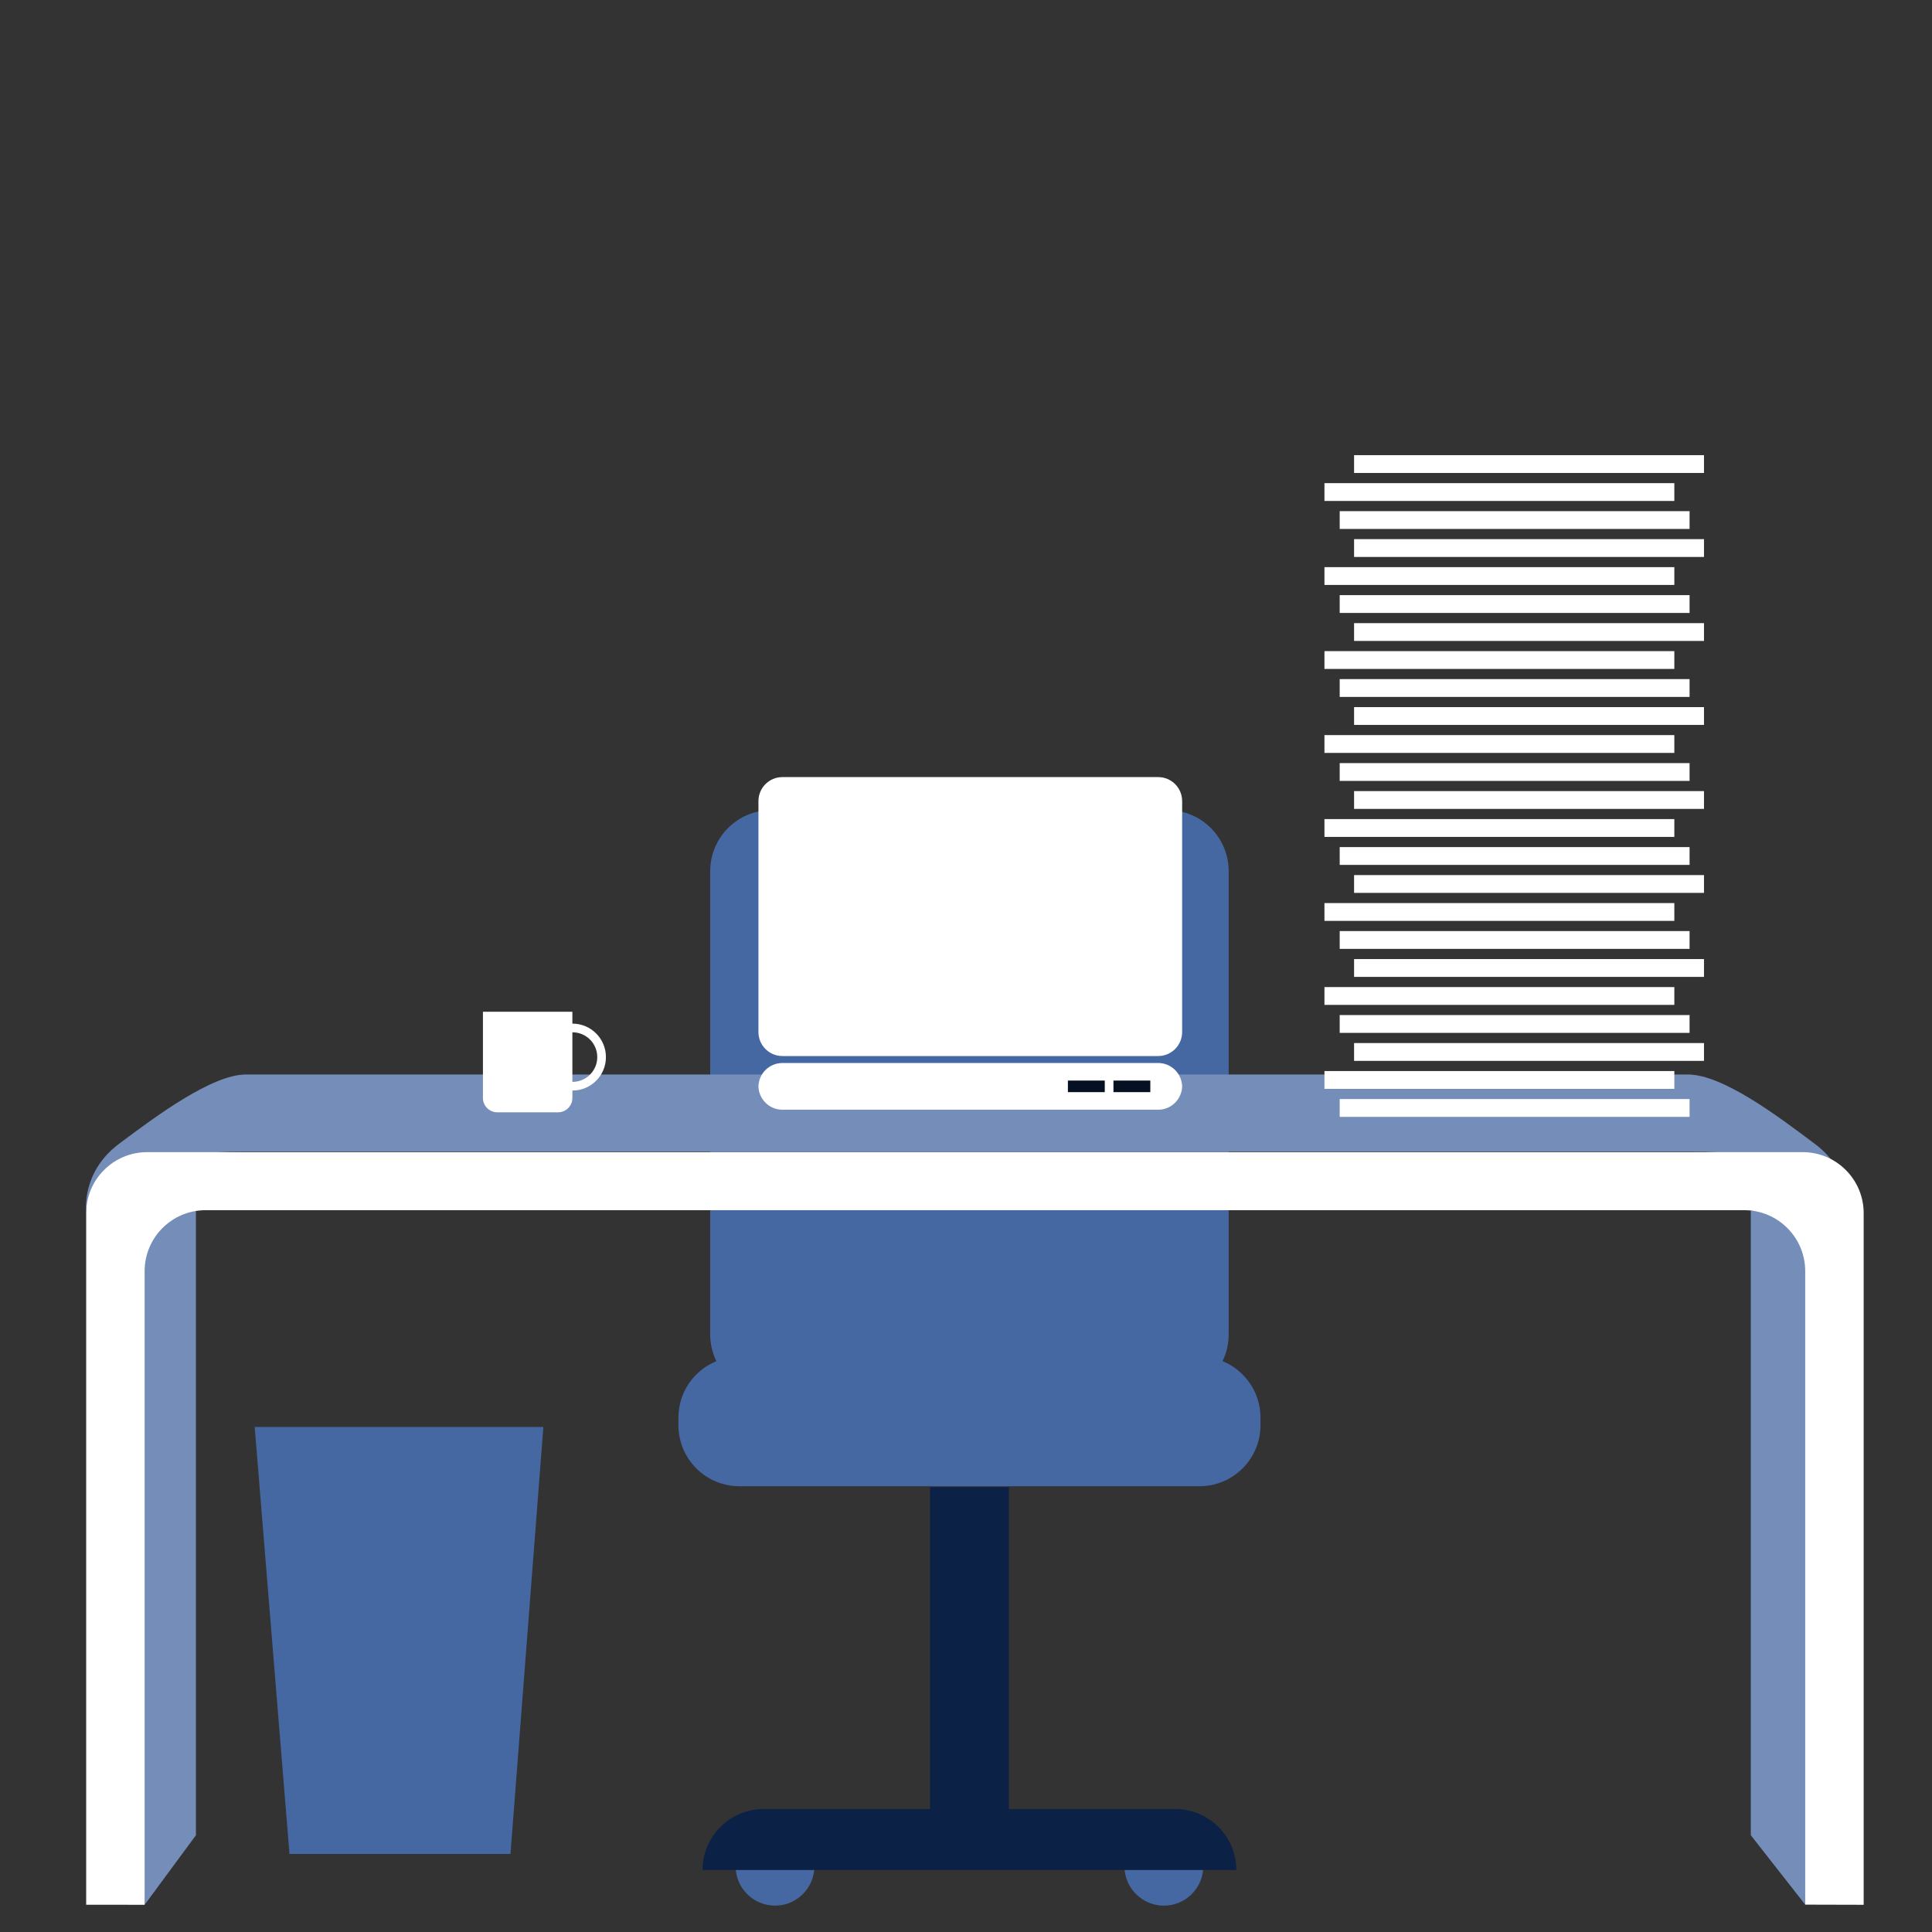 <?xml version="1.0" encoding="utf-8"?>
<!-- Generator: Adobe Illustrator 16.0.4, SVG Export Plug-In . SVG Version: 6.00 Build 0)  -->
<!DOCTYPE svg PUBLIC "-//W3C//DTD SVG 1.1//EN" "http://www.w3.org/Graphics/SVG/1.1/DTD/svg11.dtd">
<svg version="1.1" id="Calque_1" xmlns="http://www.w3.org/2000/svg" xmlns:xlink="http://www.w3.org/1999/xlink" x="0px" y="0px"
	 width="250px" height="250px" viewBox="0 0 250 250" enable-background="new 0 0 250 250" xml:space="preserve">
<rect x="0" y="0" width="250" height="250" fill="#333333" stroke="none"/>
<g>
	<polygon fill="#4568A2" points="32.957,184.645 37.459,239.899 66.055,239.899 70.312,184.645 	"/>
	<g>
		<path fill="#4568A2" d="M158.196,176.133c0.506-1.041,0.795-2.204,0.795-3.438v-59.969c0-4.358-3.531-7.894-7.893-7.894H99.792
			c-4.358,0-7.893,3.535-7.893,7.894v59.969c0,1.233,0.292,2.396,0.796,3.438c-2.879,1.177-4.906,4.004-4.906,7.305v0.987
			c0,4.358,3.531,7.893,7.893,7.893h59.528c4.36,0,7.895-3.534,7.895-7.893v-0.987C163.104,180.137,161.075,177.311,158.196,176.133
			z"/>
		<g>
			<circle fill="#4568A2" cx="100.285" cy="241.49" r="5.098"/>
			<circle fill="#4568A2" cx="150.605" cy="241.49" r="5.099"/>
		</g>
		<path fill="#0C2146" d="M152.085,234.088h-21.541v-41.659h-10.196v41.659H98.806c-4.36,0-7.895,3.535-7.895,7.894h69.068
			C159.98,237.623,156.445,234.088,152.085,234.088z"/>
	</g>
	<g>
		<polygon fill="#748EB9" points="18.715,246.478 25.354,237.479 25.354,156.69 17.954,156.607 		"/>
		<polygon fill="#748EB9" points="233.593,246.458 226.554,237.479 226.554,156.69 233.956,156.607 		"/>
		<path fill="#748EB9" d="M218.743,149.015c20.609,0,20.341,7.636,20.341,7.636s0.598-5.005-4.227-8.622
			c-4.823-3.619-11.95-8.99-16.445-8.99c-5.48,0-181.109,0-186.59,0c-4.385,0-11.622,5.371-16.444,8.99
			c-4.824,3.617-4.226,8.622-4.226,8.622s-0.27-7.636,20.341-7.636C52.103,149.015,198.131,149.015,218.743,149.015z"/>
		<path fill="#FFFFFF" d="M233.263,149.087H19.045c-4.36,0-7.894,3.534-7.894,7.893v89.493l7.564,0.005v-81.988
			c0-4.359,3.535-7.893,7.895-7.893h199.089c4.36,0,7.895,3.533,7.895,7.893v81.969l7.564,0.02v-89.498
			C241.158,152.621,237.623,149.087,233.263,149.087z"/>
	</g>
	<g>
		<rect x="173.356" y="142.216" fill="#FFFFFF" width="45.275" height="2.305"/>
		<rect x="171.383" y="138.594" fill="#FFFFFF" width="45.275" height="2.305"/>
		<rect x="175.218" y="134.972" fill="#FFFFFF" width="45.277" height="2.304"/>
		<rect x="173.356" y="131.349" fill="#FFFFFF" width="45.275" height="2.305"/>
		<rect x="171.383" y="127.727" fill="#FFFFFF" width="45.275" height="2.304"/>
		<rect x="175.218" y="124.104" fill="#FFFFFF" width="45.277" height="2.305"/>
		<rect x="173.356" y="120.48" fill="#FFFFFF" width="45.275" height="2.304"/>
		<rect x="171.383" y="116.858" fill="#FFFFFF" width="45.275" height="2.304"/>
		<rect x="175.218" y="113.235" fill="#FFFFFF" width="45.277" height="2.303"/>
		<rect x="173.356" y="109.614" fill="#FFFFFF" width="45.275" height="2.302"/>
		<rect x="171.383" y="105.99" fill="#FFFFFF" width="45.275" height="2.305"/>
		<rect x="175.218" y="102.368" fill="#FFFFFF" width="45.277" height="2.303"/>
		<rect x="173.356" y="98.746" fill="#FFFFFF" width="45.275" height="2.303"/>
		<rect x="171.383" y="95.122" fill="#FFFFFF" width="45.275" height="2.304"/>
		<rect x="175.218" y="91.5" fill="#FFFFFF" width="45.277" height="2.303"/>
		<rect x="173.356" y="87.876" fill="#FFFFFF" width="45.275" height="2.305"/>
		<rect x="171.383" y="84.256" fill="#FFFFFF" width="45.275" height="2.303"/>
		<rect x="175.218" y="80.634" fill="#FFFFFF" width="45.277" height="2.303"/>
		<rect x="173.356" y="77.01" fill="#FFFFFF" width="45.275" height="2.305"/>
		<rect x="171.383" y="73.388" fill="#FFFFFF" width="45.275" height="2.303"/>
		<rect x="175.218" y="69.764" fill="#FFFFFF" width="45.277" height="2.305"/>
		<rect x="173.356" y="66.144" fill="#FFFFFF" width="45.275" height="2.301"/>
		<rect x="171.383" y="62.52" fill="#FFFFFF" width="45.275" height="2.303"/>
		<rect x="175.218" y="58.897" fill="#FFFFFF" width="45.277" height="2.305"/>
	</g>
	<path fill="#FFFFFF" d="M74.078,132.457c-0.004,0-0.009,0.002-0.012,0.002v-1.536H62.492v11.154c0,1.023,0.833,1.855,1.856,1.855
		h7.86c1.025,0,1.857-0.832,1.857-1.855v-0.96c0.003,0,0.008,0,0.012,0c2.391,0,4.33-1.938,4.33-4.329
		C78.408,134.396,76.468,132.457,74.078,132.457z M74.078,139.995c-0.002,0-0.009,0-0.012,0v-6.415c0.003,0,0.01-0.001,0.012-0.001
		c1.771,0,3.208,1.437,3.208,3.209C77.286,138.562,75.849,139.995,74.078,139.995z"/>
	<g>
		<path fill="#FFFFFF" d="M152.969,133.547c0,1.714-1.388,3.103-3.102,3.103h-48.624c-1.713,0-3.101-1.389-3.101-3.103v-29.888
			c0-1.714,1.388-3.103,3.101-3.103h48.624c1.714,0,3.102,1.389,3.102,3.103V133.547z"/>
		<path fill="#FFFFFF" d="M152.969,140.494c0,1.712-1.388,3.102-3.102,3.102h-48.624c-1.713,0-3.101-1.39-3.101-3.102v0.159
			c0-1.712,1.388-3.101,3.101-3.101h48.624c1.714,0,3.102,1.389,3.102,3.101V140.494z"/>
		<rect x="138.186" y="139.825" fill="#061023" width="4.771" height="1.497"/>
		<rect x="144.08" y="139.825" fill="#061023" width="4.771" height="1.497"/>
	</g>
</g>
</svg>

